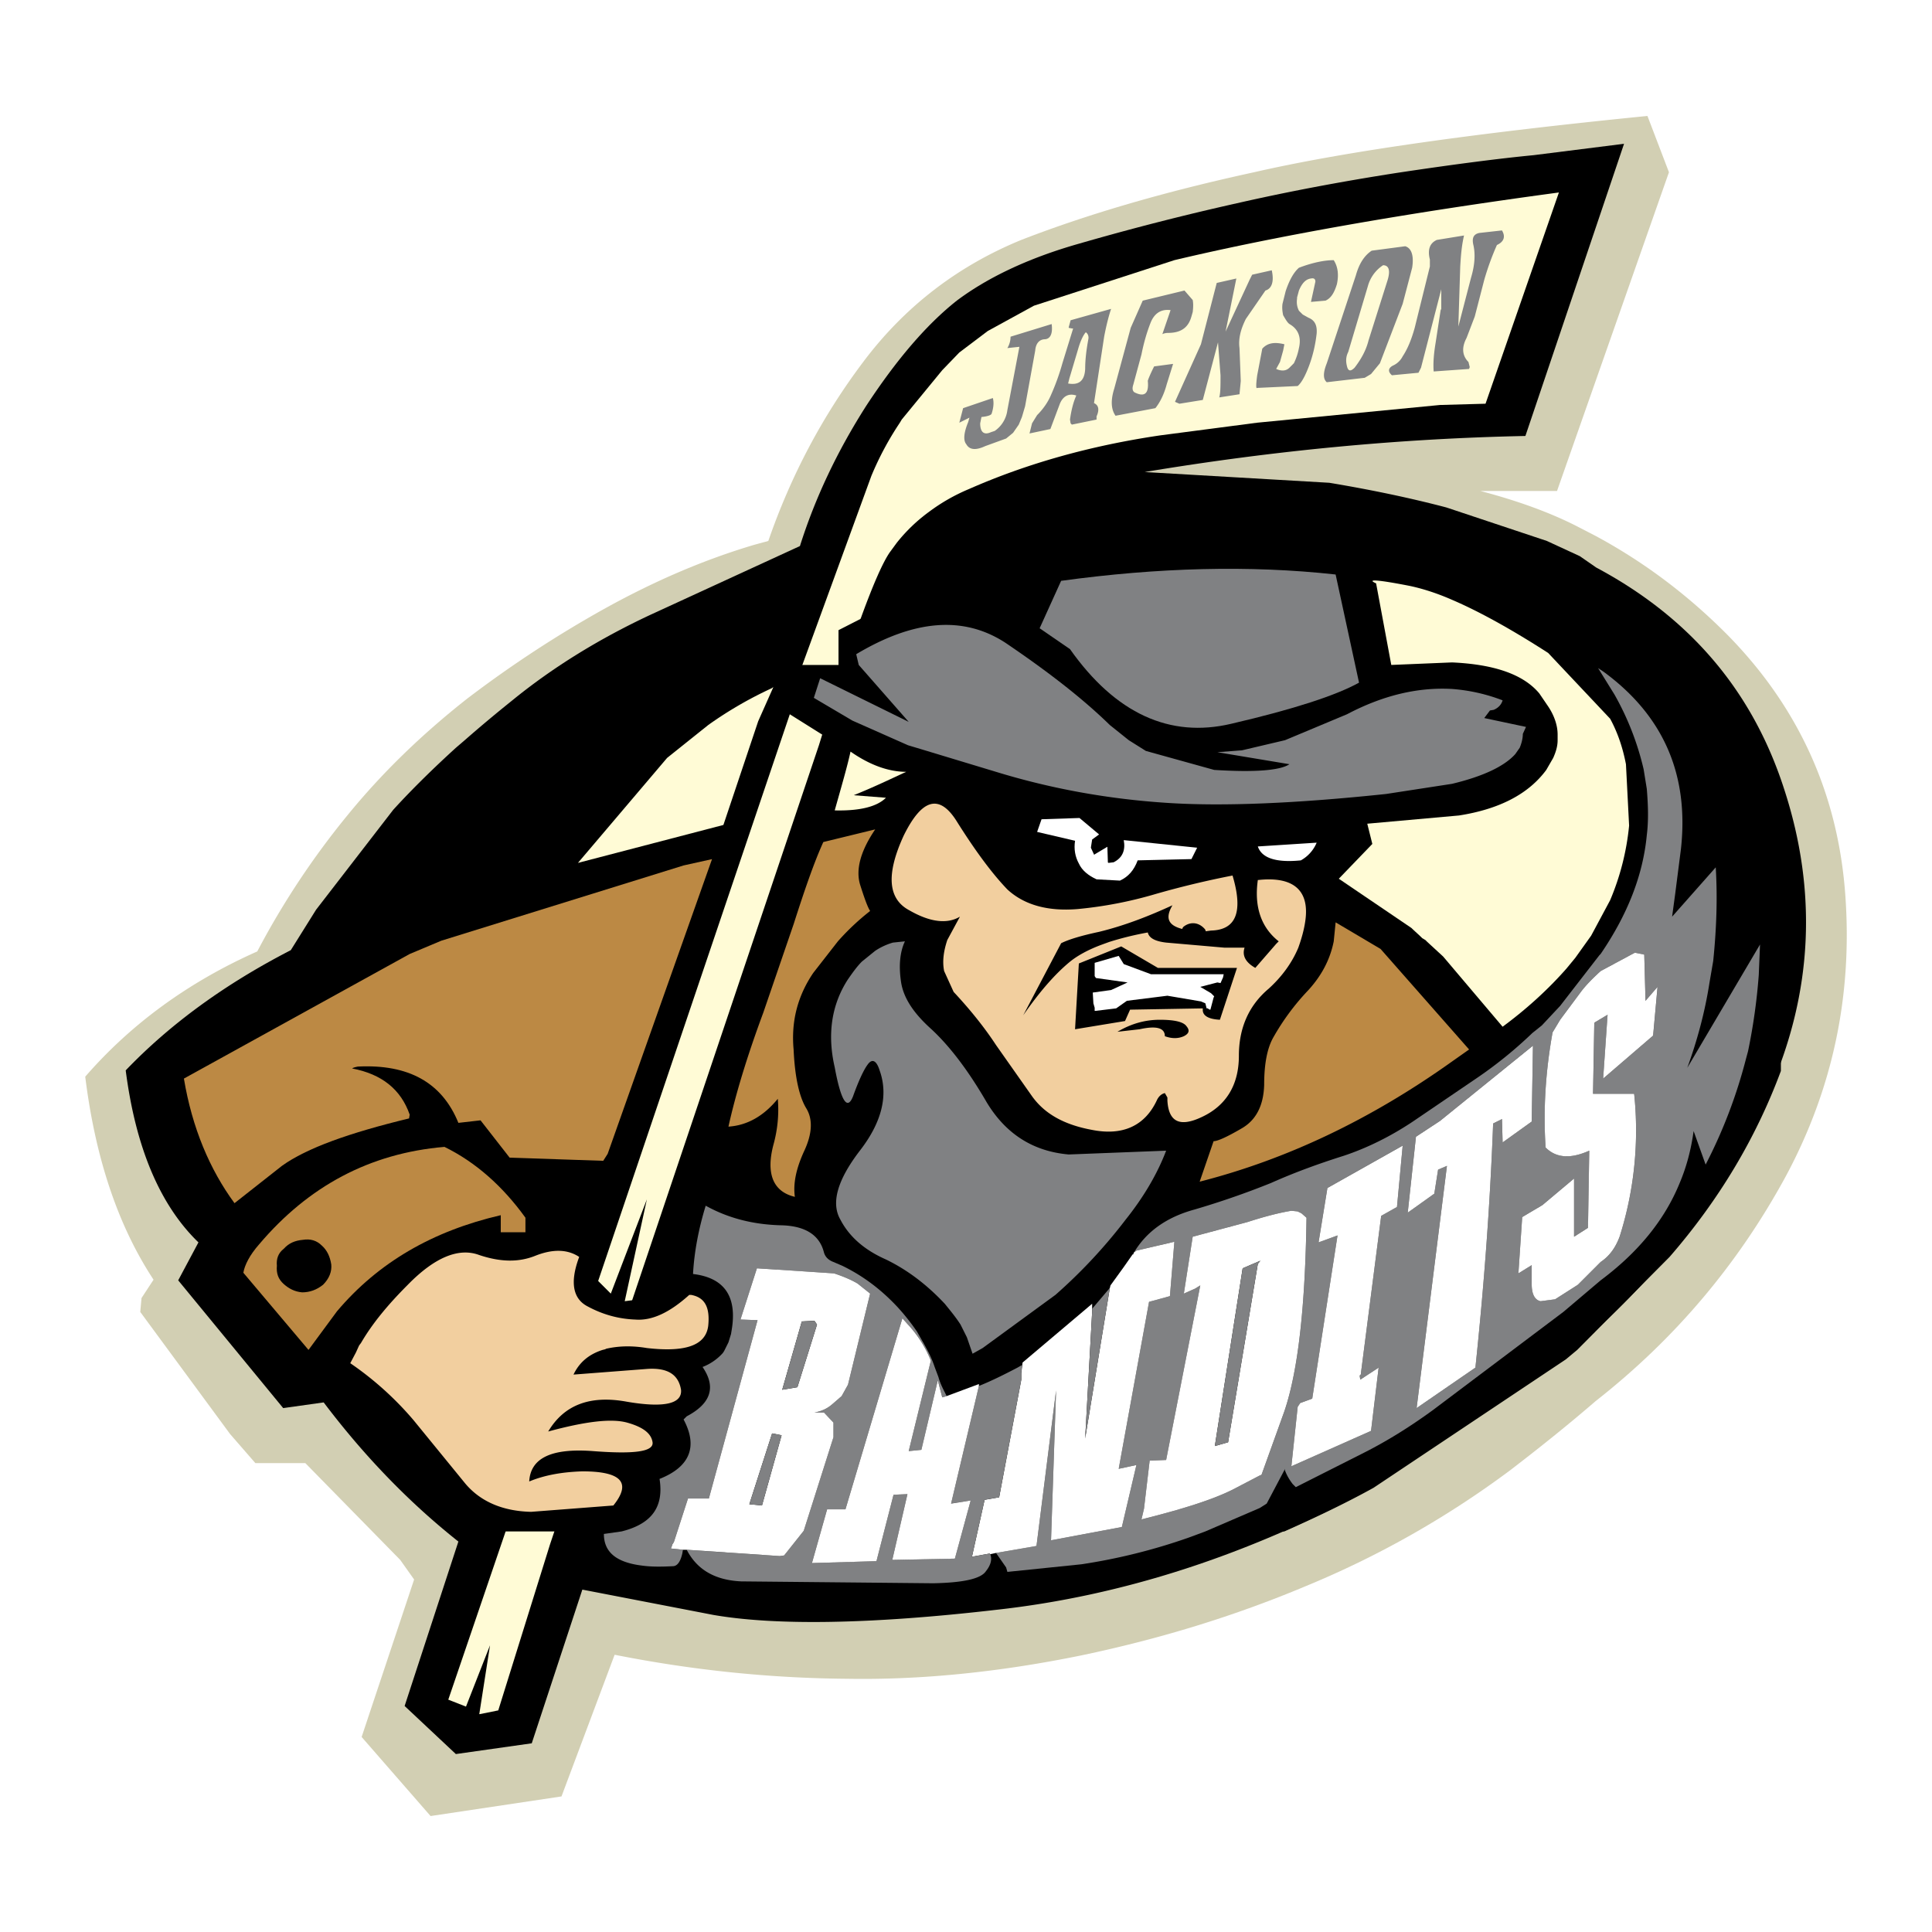 <svg xmlns="http://www.w3.org/2000/svg" width="2500" height="2500" viewBox="0 0 192.756 192.756"><g fill-rule="evenodd" clip-rule="evenodd"><path fill="#fff" d="M0 0h192.756v192.756H0V0z"/><path d="M166.512 17.185l-2.146-5.616c-17.1 1.704-30.162 3.533-39.25 5.616-9.023 1.957-16.721 4.228-23.221 6.751-6.31 2.587-11.61 6.626-15.775 12.179-4.039 5.364-7.193 11.295-9.465 17.857l-1.388.379c-5.111 1.514-10.033 3.66-14.83 6.31a114.612 114.612 0 0 0-13.882 9.087c-4.48 3.534-8.393 7.319-11.8 11.484a80.589 80.589 0 0 0-9.087 13.693c-6.814 3.029-12.557 7.194-17.164 12.495 1.01 8.141 3.281 14.892 6.815 20.255l-1.199 1.831-.126 1.387 8.961 12.18 2.523 2.902h4.985l9.465 9.654 1.389 1.957-5.237 15.712 6.878 7.888 13.062-1.956 5.301-14.135c7.635 1.515 15.333 2.335 23.221 2.397 7.509.127 15.333-.694 23.347-2.335 7.826-1.64 15.271-3.912 22.465-6.94a93.939 93.939 0 0 0 20.256-11.484c2.967-2.272 5.805-4.544 8.582-6.941 7.887-6.185 14.197-13.631 18.994-22.465 4.668-8.707 6.625-17.984 5.93-27.891-.693-10.096-4.605-18.741-11.609-25.935-3.977-4.039-8.393-7.383-13.314-10.033l-1.83-.946c-2.588-1.326-5.805-2.524-9.654-3.534h7.635l11.168-31.803z" fill="#d2cfb3"/><path d="M162.031 14.346l-9.023 1.136c-3.283.315-7.762.883-13.631 1.767-5.68.883-10.98 1.893-15.965 3.028a264.622 264.622 0 0 0-15.775 4.039c-5.111 1.452-9.148 3.408-12.179 5.679-3.029 2.398-5.995 5.869-9.023 10.475-2.902 4.543-5.111 9.213-6.625 14.009l-14.956 6.878c-4.985 2.334-9.654 5.174-13.819 8.582a139.407 139.407 0 0 0-4.67 3.912l-.883.757c-2.146 1.956-4.292 4.039-6.247 6.184l-7.699 9.97-2.524 4.038c-6.5 3.344-11.99 7.32-16.47 11.99 1.01 7.824 3.471 13.504 7.257 17.163l-2.02 3.786 10.475 12.747 4.039-.568c4.102 5.427 8.582 10.033 13.44 13.883l-5.363 16.406 5.111 4.796 7.572-1.073 5.048-15.334 13.062 2.524c6.185 1.072 15.65.946 28.208-.505 12.619-1.388 24.988-5.427 37.229-11.989l19.184-12.81 3.471-3.155c7.51-6.815 13.252-14.766 17.354-23.979 4.229-9.718 4.732-19.751 1.389-29.973-3.156-9.781-9.402-17.101-18.742-22.085l-1.641-1.136-3.281-1.515-10.033-3.344c-3.596-.946-7.51-1.767-11.674-2.461l-18.426-1.073c12.873-2.145 25.494-3.344 37.988-3.597l9.842-29.152z"/><path d="M117.166 25.956l-14.01 4.543-4.605 2.524-2.84 2.145-1.704 1.767-4.039 4.922-.189.315a30.77 30.77 0 0 0-2.84 5.301L77.98 72.019l-33.255 97.556 1.767.693 2.398-6.12-1.073 6.878 1.894-.379 5.174-16.596 26.818-79.697c3.345-10.791 5.68-17.227 7.068-19.246l.694-.946a16.582 16.582 0 0 1 3.219-3.093 18.62 18.62 0 0 1 3.976-2.271c5.868-2.587 12.241-4.354 19.12-5.364l9.654-1.262 18.236-1.767 4.543-.126 7.32-21.076c-15.463 2.084-28.271 4.356-38.367 6.753z" fill="#fffbd6"/><path d="M101.326 54.352v5.679H87.065l-.315 1.262-3.092 1.578v3.471H56.146l-4.669 3.408-5.554 4.669-6.247 6.185-7.698 9.907-2.398 4.039-.126.063c-6.5 3.408-11.99 7.32-16.47 11.989 1.009 7.825 3.471 13.504 7.32 17.165l-2.082 3.785 10.475 12.746 4.039-.568c3.786 5.049 7.95 9.403 12.431 13.063h16.848c3.029-.758 4.228-2.461 3.786-5.238 3.029-1.198 3.85-3.218 2.398-5.932l.315-.315c2.397-1.262 2.965-2.902 1.578-4.921a5.23 5.23 0 0 0 2.019-1.39l.126-.188.441-.885.253-.82.062-.378c.568-3.345-.693-5.238-3.849-5.616v-.063c.126-2.208.567-4.479 1.262-6.751 2.271 1.262 4.795 1.893 7.572 1.955 2.334.063 3.786.947 4.227 2.714.126.441.442.757.947.946l.883.379c2.083 1.01 3.913 2.397 5.553 4.165a22.453 22.453 0 0 1 1.894 2.397l.504.883c.505.884.947 1.704 1.262 2.651l1.199 2.902 3.217-1.199v.189c1.262-.505 2.525-1.136 3.85-1.83l.441-.253.064-.252 6.941-5.868v.504l1.766-2.081v-.253l1.389-1.83.883-1.262.064-.063c1.262-2.208 3.344-3.66 6.121-4.417a82.74 82.74 0 0 0 7.635-2.65c2.396-1.072 4.857-1.956 7.256-2.713 2.271-.758 4.607-1.894 6.879-3.408l6.498-4.417a42.37 42.37 0 0 0 5.428-4.417l.441-.505.506-.252 1.83-1.956 3.912-5.049.125-.126.631-1.136c1.326-2.461 2.398-4.796 3.092-7.067.443-1.199.758-2.461.885-3.66.189-1.515.127-3.029 0-4.606l-.316-1.957a27.985 27.985 0 0 0-2.902-7.446l-1.641-2.65.568.379c1.893 1.325 3.471 2.839 4.732 4.543.568.694 1.072 1.515 1.514 2.461l.316.568c.504 1.199.947 2.524 1.199 4.039a21.79 21.79 0 0 1-.189 8.077l-.441 2.398-.316 2.335 4.354-4.922c.254 2.524.189 5.3-.125 8.392l-.127.946-.379 2.208c-.441 2.84-1.199 5.68-2.209 8.456l7.258-12.305-.125 3.029c-.127 2.587-.443 4.921-.947 6.94l-.127.694-.189.694a50.14 50.14 0 0 1-4.039 10.602l-1.199-3.346c.191 1.452-.252 3.155-1.387 5.175-1.516 3.723-4.166 6.941-7.889 9.718l-3.723 3.154-12.998 9.781c-2.336 1.705-4.67 3.155-7.068 4.354l-6.625 3.345v.062l-.316-.378c-.379-.506-.631-.946-.82-1.515v.126l-1.768 3.345-.693.441-5.426 2.335h7.887c2.967-1.325 5.932-2.714 8.898-4.354l19.184-12.81 1.135-.946 9.213-9.276c4.984-5.741 8.645-11.926 11.105-18.552V91.456c-2.902-6.247-5.994-12.368-9.402-18.363a13.113 13.113 0 0 1-1.135-2.965 226.14 226.14 0 0 1-14.514-11.422c-.379-.379-.695-.757-.947-1.199-2.334-.631-3.912-1.705-4.859-3.155h-45.497zm39.313 4.102c1.199.252 2.65.694 4.229 1.388 2.65 1.136 5.869 2.903 9.592 5.301l6.184 6.562c.756 1.388 1.262 2.903 1.578 4.543l.314 6.121a25.333 25.333 0 0 1-1.893 7.446l-1.893 3.533-1.578 2.208-.883 1.073c-1.83 2.082-3.977 4.039-6.373 5.806l-5.932-7.004-1.578-1.452-.189-.189-.316-.189c-.379-.379-.756-.694-1.072-1.01l-7.256-4.922 3.344-3.471-.504-2.019 9.148-.82c4.039-.631 6.941-2.146 8.709-4.543l.693-1.199c.252-.568.441-1.136.441-1.767v-.568c0-.883-.314-1.83-.883-2.713l-.945-1.389c-1.578-1.893-4.482-2.902-8.709-3.092l-6.059.252-1.514-8.14c-1.009-.44.126-.377 3.345.254zm-30.983 24.798l-.693.505-.127.82.379.821.314.126.885-1.01-.316 1.325h.064l.441.252.504-.062c.883-.442 1.199-1.199 1.01-2.208l7.32.757-.568 1.136-5.363.126c-.379 1.01-.947 1.641-1.768 2.02l-2.334-.126c-.82-.379-1.451-.883-1.768-1.578-.379-.694-.506-1.451-.379-2.271L103.473 83l.441-1.262 3.785-.126 1.957 1.64zm21.707.821a3.6 3.6 0 0 1-1.578 1.767c-2.523.252-3.912-.253-4.291-1.388l5.869-.379zm1.703 9.844l.189-1.893 4.48 2.65 8.834 10.032-1.703 1.2c-8.141 5.806-16.533 9.78-25.178 11.989l1.389-4.039c.379 0 1.262-.378 2.775-1.262 1.451-.819 2.209-2.271 2.271-4.354 0-2.146.316-3.723.947-4.797a23.662 23.662 0 0 1 3.471-4.669c1.264-1.386 2.147-2.964 2.525-4.857zm-75.405-7.825l8.897-10.475 4.102-3.281a39.247 39.247 0 0 1 6.31-3.66l.189-.126-1.514 3.408-.442 1.704-3.029 8.645-14.513 3.785zm27.196-11.106c1.893 1.325 3.786 2.019 5.553 2.019-1.64.757-3.344 1.578-5.237 2.335l3.219.252c-.884.883-2.587 1.325-5.112 1.262.694-2.46 1.262-4.416 1.577-5.868zm-6.058-3.723l3.723 2.335-18.236 55.971-1.957.253 2.208-10.159-3.596 9.401-1.262-1.262 19.12-56.539zm.379 20.95c1.073-3.344 2.02-6.121 2.966-8.203l5.174-1.262c-1.451 2.146-1.957 3.976-1.515 5.49.442 1.388.757 2.271 1.01 2.65a24.304 24.304 0 0 0-3.219 3.029l-2.46 3.154c-1.577 2.335-2.208 4.859-1.957 7.635.126 2.777.568 4.733 1.262 5.869.694 1.137.568 2.588-.189 4.228-.82 1.768-1.136 3.282-.946 4.607-2.146-.506-2.902-2.271-2.146-5.175.441-1.577.568-3.155.441-4.606-1.388 1.703-3.028 2.65-4.922 2.776.694-3.154 1.831-6.94 3.471-11.357l3.03-8.835z"/><path d="M144.867 59.842c-1.578-.694-3.029-1.136-4.229-1.388-3.219-.631-4.354-.694-3.344-.252l1.514 8.14 6.059-.252c4.227.189 7.131 1.199 8.709 3.092l.945 1.389c.568.883.883 1.83.883 2.713v.568c0 .631-.189 1.199-.441 1.767l-.693 1.199c-1.768 2.397-4.67 3.912-8.709 4.543l-9.148.82.504 2.019-3.344 3.471 7.256 4.922c.316.315.693.631 1.072 1.01l.316.189.189.189 1.578 1.452 5.932 7.004c2.396-1.767 4.543-3.724 6.373-5.806l.883-1.073 1.578-2.208 1.893-3.533a25.333 25.333 0 0 0 1.893-7.446l-.314-6.121c-.316-1.641-.822-3.155-1.578-4.543l-6.184-6.562c-3.724-2.4-6.942-4.167-9.593-5.303z" fill="#fffbd6"/><path d="M105.869 57.949l-2.145 4.733 3.029 2.082c4.543 6.437 9.969 8.897 16.09 7.446 6.248-1.451 10.475-2.839 12.748-4.102l-2.336-10.79c-8.581-.947-17.73-.694-27.386.631z" fill="#808183"/><path d="M112.621 73.851l-1.893-1.515c-2.775-2.713-6.311-5.427-10.412-8.203-4.164-2.713-9.086-2.335-14.891 1.136l.252 1.073 4.985 5.679-8.834-4.354-.631 1.957 3.849 2.271 5.554 2.461 1.261.378 7.51 2.271c5.553 1.704 11.232 2.714 16.975 3.092 5.615.378 12.998.063 21.959-.884l6.562-1.01c3.154-.757 5.236-1.767 6.311-2.965l.441-.631c.189-.442.314-.947.314-1.389l.316-.694-4.164-.884.568-.757.377-.063c.441-.189.758-.505.885-.947a17.742 17.742 0 0 0-5.049-1.136c-3.408-.189-6.879.631-10.475 2.524l-6.184 2.587-4.291 1.01-2.461.189 7.193 1.199c-.947.631-3.471.82-7.51.568l-6.814-1.893-1.703-1.07z" fill="#808183"/><path d="M110.098 85.84l.316-1.325-.885 1.01c.19.125.379.189.569.315zM116.219 103.382c.693.253 1.324.253 1.893 0 .506-.253.631-.568.254-1.01-.316-.441-1.264-.631-2.65-.631-1.451 0-2.84.379-4.229 1.199l2.209-.252c1.702-.378 2.523-.126 2.523.694z"/><path d="M120.004 100.669c-.062.631.506 1.01 1.705 1.072l1.703-5.175h-7.887l-3.66-2.145-4.229 1.703-.379 6.563 4.986-.821.504-1.135 7.256-.127v.065h.001z"/><path fill="#fff" d="M121.141 99.406l-.317-.315-1.072-.631 1.705-.441.314.062.252-.567.065-.316h-7.258l-2.713-1.01-.504-.82-2.398.694v1.326l.125.189 3.156.442-1.641.756-1.83.252.063 1.074.127.441v.315h.062l2.082-.252 1.073-.756 4.039-.506 3.345.568.442.19.125.504h.127l.062.064.127.063h.063l.316-1.199.063-.127zM129.785 85.84a3.6 3.6 0 0 0 1.578-1.767l-5.869.378c.379 1.136 1.768 1.641 4.291 1.389z"/><path d="M133.256 92.024l-.189 1.893c-.379 1.893-1.262 3.471-2.523 4.858a23.662 23.662 0 0 0-3.471 4.669c-.631 1.074-.947 2.651-.947 4.797-.062 2.082-.82 3.534-2.271 4.354-1.514.884-2.396 1.262-2.775 1.262l-1.389 4.039c8.645-2.209 17.037-6.184 25.178-11.989l1.703-1.2-8.834-10.032-4.482-2.651z" fill="#bc8944"/><path d="M112.307 121.682c1.766-2.209 3.154-4.543 4.039-6.879l-9.719.379c-3.596-.315-6.311-2.082-8.203-5.237-1.83-3.154-3.66-5.553-5.49-7.256-1.767-1.578-2.776-3.093-3.029-4.67-.252-1.641-.126-3.029.379-4.102l-1.199.126a6.426 6.426 0 0 0-1.767.82l-1.326 1.073c-.505.505-.946 1.135-1.388 1.767-1.641 2.523-2.083 5.489-1.326 8.771.631 3.408 1.262 4.354 1.831 2.902.567-1.577 1.073-2.649 1.451-3.154.441-.631.884-.441 1.199.568.883 2.461.252 5.174-2.02 8.076-2.208 2.903-2.84 5.175-1.893 6.815.883 1.704 2.398 3.029 4.543 3.976 2.082 1.01 4.038 2.461 5.868 4.417.567.694 1.136 1.388 1.578 2.082l.631 1.262.567 1.642 1.01-.568 7.258-5.301a52.046 52.046 0 0 0 7.006-7.509z" fill="#808183"/><path d="M44.03 93.854l-3.155 1.325-22.527 12.431c.82 4.921 2.587 9.086 5.048 12.431l4.733-3.724c2.46-1.767 6.688-3.28 12.683-4.732l.063-.378c-.883-2.524-2.776-4.039-5.742-4.607.063-.062.252-.126.568-.188 5.048-.253 8.392 1.578 10.033 5.616l2.209-.252 2.903 3.722 9.338.316.442-.695 10.412-29.404-2.839.631-24.169 7.508z" fill="#bc8944"/><path d="M66.558 75.617l-8.897 10.475 14.513-3.786 3.471-10.348 1.514-3.408-.189.126a39.056 39.056 0 0 0-6.31 3.66l-4.102 3.281zM90.41 77.005c-1.767 0-3.66-.694-5.553-2.019-.315 1.451-.883 3.407-1.578 5.868 2.524.063 4.228-.378 5.112-1.262l-3.219-.252c1.893-.757 3.598-1.577 5.238-2.335z" fill="#fffbd6"/><path d="M82.144 84.01c-.947 2.082-1.894 4.859-2.966 8.203l-3.029 8.835c-1.64 4.417-2.776 8.203-3.471 11.357 1.894-.126 3.534-1.073 4.922-2.776.127 1.451 0 3.029-.441 4.606-.757 2.903 0 4.669 2.146 5.175-.189-1.325.126-2.84.946-4.607.758-1.64.884-3.091.189-4.228-.694-1.136-1.136-3.092-1.262-5.869-.252-2.775.379-5.3 1.957-7.635l2.46-3.154a24.112 24.112 0 0 1 3.219-3.029c-.252-.378-.568-1.262-1.01-2.65-.442-1.515.063-3.345 1.515-5.49l-5.175 1.262z" fill="#bc8944"/><path d="M57.787 125.404c-1.136-.757-2.587-.82-4.354-.126-1.704.694-3.534.631-5.617-.063-2.019-.757-4.417.189-7.13 2.967-1.956 1.956-3.533 3.849-4.669 5.805l-.19.253-.315.693-.567 1.073a31.975 31.975 0 0 1 6.31 5.679l5.048 6.184c1.514 1.894 3.786 2.902 6.688 2.967l8.203-.632c1.83-2.271.82-3.407-3.092-3.407-2.019.063-3.786.379-5.301 1.01.127-2.335 2.209-3.345 6.374-3.029 4.101.315 6.058.063 5.931-.883-.126-.883-.946-1.514-2.524-1.957-1.578-.44-4.165-.125-7.888.884 1.578-2.649 4.165-3.659 7.888-2.965 3.723.631 5.49.188 5.364-1.199-.252-1.515-1.325-2.209-3.344-2.083l-7.383.568c.568-1.199 1.515-2.02 2.902-2.461l.253-.063.126-.062.316-.063c1.009-.189 2.208-.252 3.722 0 3.849.441 5.869-.252 6.121-2.208.189-1.83-.315-2.84-1.704-3.093h-.189c-1.956 1.767-3.723 2.587-5.364 2.461-1.704-.062-3.282-.505-4.795-1.325-1.451-.76-1.767-2.4-.82-4.925z" fill="#f2cf9f"/><path d="M49.961 121.24v1.703h2.462v-1.451c-2.272-3.155-4.985-5.553-8.078-7.067-7.445.631-13.566 3.912-18.488 9.718-.947 1.072-1.452 2.082-1.578 2.84l6.5 7.698 2.839-3.85c4.102-4.858 9.529-8.014 16.343-9.591z" fill="#bc8944"/><path d="M28.318 124.584c-.568.442-.757 1.01-.694 1.704-.063.757.126 1.325.694 1.83.505.441 1.073.757 1.83.82.757 0 1.452-.253 2.083-.757.631-.632.883-1.325.82-2.021-.126-.819-.442-1.45-.947-1.893-.504-.504-1.136-.694-1.893-.568-.757.066-1.388.318-1.893.885z"/><path d="M161.084 69.307a27.951 27.951 0 0 1 2.902 7.446l.316 1.957c.127 1.577.189 3.092 0 4.606-.379 3.976-1.893 7.887-4.607 11.863l-.125.126-3.912 5.049-1.83 1.956-.947.757a42.37 42.37 0 0 1-5.428 4.417l-6.498 4.417c-2.271 1.515-4.607 2.65-6.879 3.408-2.398.757-4.859 1.641-7.256 2.713a82.636 82.636 0 0 1-7.635 2.65c-2.777.757-4.859 2.209-6.121 4.417v.063l.062-.189.252-.189 3.787-.884-.443 5.427-2.082.568-3.027 16.659 1.766-.379-1.451 6.184-7.066 1.325.504-14.955-1.955 15.522-4.039.695 1.01 1.451.125.441 7.383-.758a58.49 58.49 0 0 0 10.666-2.649l1.703-.631 5.426-2.335.693-.441 1.768-3.345v-.126c.189.568.441 1.009.82 1.515l.316.315 6.625-3.345c2.398-1.199 4.732-2.649 7.068-4.354l12.998-9.781 3.723-3.154c3.723-2.776 6.373-5.995 7.889-9.718.693-1.641 1.135-3.345 1.387-5.175l1.199 3.346a50.1 50.1 0 0 0 4.039-10.602l.189-.694a58.634 58.634 0 0 0 1.074-7.635l.125-3.029-7.258 12.305c1.01-2.776 1.768-5.616 2.209-8.456l.379-2.208c.316-3.091.441-6.184.252-9.338l-4.354 4.922.316-2.335.566-4.417c.82-7.446-1.766-13.315-7.697-17.668l-.568-.379 1.641 2.649zm2.02 25.746l.945.189.127 4.606 1.199-1.389-.441 4.859-4.986 4.291.443-6.374-1.262.758-.064.063-.125 7.066h4.102c.504 4.922 0 9.655-1.451 14.262-.379 1.01-.947 1.893-1.895 2.523l-2.271 2.272-2.271 1.45-1.451.19c-.568-.127-.883-.694-.883-1.704v-1.894l-1.326.82.379-5.616 2.02-1.198 3.154-2.65v5.806l1.389-.884.127-7.699c-1.83.821-3.281.759-4.354-.315-.254-3.786 0-7.635.693-11.483l.758-1.263 2.018-2.714c.506-.693 1.199-1.388 2.02-2.145l3.406-1.827zM152.818 111.9l-2.902 2.083-.064-2.335-.883.442c-.314 8.455-.947 16.531-1.768 24.356l-5.867 4.039 3.027-24.169-.883.379-.379 2.398-2.65 1.893.82-7.572 2.398-1.577 9.275-7.51-.124 7.573zm-28.396 10.035c1.389-.442 2.902-.885 4.418-1.137l.631.063.125.063.254.125.504.442c-.127 8.771-.82 15.208-2.209 19.31l-2.271 6.311-.062.062h-.064l-2.775 1.451c-2.02 1.01-5.049 1.957-9.086 2.966l.252-1.073.566-4.796 1.643-.062 3.406-17.416-.504.315-1.137.505.885-5.679 5.424-1.45zm9.023 1.324l-1.893.694.883-5.427 7.51-4.228-.568 6.12-1.576.885-2.021 15.712v.126h-.062l-.062.126.062.379 1.83-1.199-.758 6.311-7.949 3.533.631-5.932.252-.378 1.199-.441 2.522-16.281z" fill="#808183"/><path d="M164.049 95.242l-.945-.189-3.408 1.83c-.82.757-1.514 1.451-2.02 2.145l-2.018 2.714-.758 1.263c-.693 3.849-.947 7.697-.693 11.483 1.072 1.074 2.523 1.137 4.354.315l-.127 7.699-1.389.884v-5.806l-3.154 2.65-2.02 1.198-.379 5.616 1.326-.82v1.894c0 1.01.314 1.577.883 1.704l1.451-.19 2.271-1.45 2.271-2.272c.947-.631 1.516-1.514 1.895-2.523a35.02 35.02 0 0 0 1.451-14.262h-4.102l.125-7.066.064-.063 1.262-.758-.443 6.374 4.986-4.291.441-4.859-1.199 1.389-.125-4.609zM149.916 113.983l2.902-2.083.125-7.572-9.275 7.51-2.398 1.577-.82 7.572 2.65-1.893.379-2.398.883-.379-3.027 24.169 5.867-4.039c.82-7.825 1.453-15.901 1.768-24.356l.883-.442.063 2.334zM128.84 120.798c-1.516.252-3.029.694-4.418 1.137l-5.426 1.451-.885 5.679 1.137-.505.504-.315-3.406 17.416-1.643.062-.566 4.796-.252 1.073c4.037-1.009 7.066-1.956 9.086-2.966l2.775-1.451h.064l.062-.062 2.271-6.311c1.389-4.102 2.082-10.539 2.209-19.31l-.504-.442-.254-.125-.125-.063-.629-.064zm-3.094 4.985l-.252.315-2.965 17.795-1.324.379 2.775-17.732 1.766-.757z" fill="#fff"/><path fill="#808183" d="M125.494 126.099l.252-.316-1.766.757-2.775 17.732 1.324-.378 2.965-17.795z"/><path fill="#fff" d="M131.553 123.953l1.892-.694-2.523 16.281-1.199.441-.252.378-.631 5.932 7.949-3.533.758-6.311-1.83 1.199-.063-.378.063-.126h.062v-.126l2.022-15.712 1.576-.885.568-6.12-7.509 4.227-.883 5.427zM113 125.152l-.883 1.262-1.324 1.83-.064.253-2.461 15.018.695-12.621v-.82l-6.942 5.868-.126 1.074v.63l-2.209 11.737-1.452.253-1.262 5.679 1.768-.316.063.063.568-.125 4.039-.696 1.955-15.522-.504 14.955 7.067-1.325 1.451-6.184-1.766.379 3.028-16.659 2.082-.569.443-5.426-3.787.883-.252.19-.063.189H113z"/><path fill="#808183" d="M108.963 130.578v.316l-.695 12.621 2.461-15.018-1.766 2.081zM101.895 137.646v-.631l.062-.821-.441.253c-1.324.694-2.588 1.325-3.85 1.83l-2.776 11.737 1.956-.315-1.577 5.805-6.247.126 1.514-6.562-1.388.063-1.703 6.626-6.437.189 1.514-5.363h1.83l5.68-19.059.504.568a11.674 11.674 0 0 1 2.335 3.661l-2.208 9.022 1.262-.126 1.64-6.94.442 1.703.442-.126c-.315-.631-.631-1.199-.82-1.894l-.379-1.009c-.315-.947-.757-1.768-1.262-2.651l-.504-.883a22.229 22.229 0 0 0-1.894-2.397c-1.64-1.768-3.47-3.155-5.553-4.165l-.883-.379c-.504-.189-.82-.505-.947-.946-.441-1.767-1.893-2.65-4.227-2.714-2.777-.062-5.301-.693-7.572-1.955-.695 2.271-1.136 4.543-1.262 6.751v.063c3.155.378 4.417 2.271 3.849 5.616l-.062.378-.253.82-.441.885-.126.188a5.245 5.245 0 0 1-2.019 1.39c1.387 2.019.82 3.659-1.578 4.921l-.315.315c1.451 2.714.631 4.733-2.398 5.932.441 2.777-.757 4.48-3.786 5.238l-1.767.252c0 1.83 1.262 2.84 3.786 3.155.883.126 1.893.126 3.092.063.441 0 .757-.442.946-1.263l.063-.378-1.199-.127.125-.315v-.062l.126-.19.063-.125 1.388-4.292h2.083l4.858-17.794-1.704-.063 1.641-5.111 7.699.505c.757.253 1.578.568 2.334 1.01l1.262 1.01-2.208 9.086-.631 1.137-.947.82c-.505.441-1.073.694-1.767.82h.946l.947 1.009v1.452l-2.965 9.339-1.957 2.461-.442.063-9.275-.631c1.009 1.956 2.776 3.028 5.426 3.154l19.183.189c2.966-.062 4.732-.441 5.238-1.199.504-.631.631-1.198.441-1.703l-.062-.063-1.768.316 1.262-5.68 1.451-.253 2.21-11.736z"/><path d="M97.666 138.277v-.189l-3.217 1.199-.442.126-.442-1.703-1.64 6.94-1.262.126 2.208-9.022a11.674 11.674 0 0 0-2.335-3.661l-.504-.568-5.68 19.059h-1.83l-1.514 5.363 6.437-.189 1.703-6.626 1.388-.063-1.514 6.562 6.247-.126 1.577-5.805-1.956.315 2.776-11.738zM83.217 127.045l-7.699-.505-1.641 5.111 1.704.063-4.858 17.794H68.64l-1.388 4.292-.063.125-.126.19v.062l-.125.315 1.199.127h.379l9.275.631.442-.063 1.957-2.461 2.965-9.339v-1.452l-.947-1.009h-.948c.694-.126 1.262-.379 1.767-.82l.947-.82.631-1.137 2.208-9.086-1.262-1.01c-.757-.44-1.577-.755-2.334-1.008zm-1.957 4.732l.252.379-1.956 6.247-1.515.253 1.956-6.815 1.263-.064zm-5.237 18.426l-1.262-.126 2.272-7.066.947.188-1.957 7.004z" fill="#fff"/><path fill="#808183" d="M81.513 132.156l-.253-.379-1.262.064-1.956 6.815 1.515-.253 1.956-6.247zM74.761 150.077l1.262.126 1.956-7.004-.946-.188-2.272 7.066z"/><path d="M125.559 87.796h-.064c-.379 2.65.316 4.733 2.082 6.121l-.252.252-2.082 2.397c-1.01-.567-1.324-1.262-1.072-2.019h-2.02l-5.805-.505c-1.074-.126-1.705-.441-1.83-1.01-1.389.252-2.65.568-3.85.946l-.695.253c-1.387.505-2.523 1.136-3.279 1.767-1.516 1.262-3.029 3.028-4.607 5.3l3.785-7.193c.758-.379 2.02-.758 3.787-1.136 2.588-.631 4.984-1.578 7.32-2.65-.75 1.27-.432 2.007.979 2.365a.415.415 0 0 1 .154-.246c.686-.515 1.506-.417 2.09.25a.398.398 0 0 1 .094.225l.531-.071c2.525-.063 3.219-1.893 2.146-5.49a91.284 91.284 0 0 0-7.635 1.831 40.842 40.842 0 0 1-7.824 1.514c-3.029.252-5.365-.442-7.006-1.957-1.514-1.577-3.154-3.786-4.984-6.688-1.767-2.903-3.534-2.398-5.364 1.325-1.767 3.849-1.578 6.31.567 7.446 2.083 1.199 3.786 1.388 5.048.631l-1.262 2.334c-.378 1.136-.504 2.146-.315 3.092l.947 2.082c1.767 1.893 3.154 3.66 4.229 5.301l3.596 5.11c1.262 1.768 3.219 2.84 5.932 3.346 3.092.631 5.301-.379 6.5-2.903.189-.442.506-.694.82-.757l.252.441v.315c.127 2.146 1.262 2.65 3.408 1.641 2.461-1.136 3.723-3.218 3.723-6.121 0-2.713.947-4.984 2.967-6.688 1.324-1.199 2.334-2.587 2.965-4.102.316-.884.568-1.767.693-2.65.442-3.026-1.136-4.478-4.669-4.099zm-7.448 15.586c-.568.253-1.199.253-1.893 0 0-.82-.82-1.072-2.523-.693l-2.209.252c1.389-.82 2.777-1.199 4.229-1.199 1.387 0 2.334.189 2.65.631.377.44.252.756-.254 1.009zm3.598-1.641c-1.199-.062-1.768-.441-1.705-1.072v-.063l-7.256.127-.504 1.135-4.986.821.379-6.563 4.229-1.703 3.66 2.145h7.887l-1.704 5.173z" fill="#f2cf9f"/><path d="M112.117 83.821c.189 1.009-.127 1.766-1.01 2.208l-.504.062-.07-.04-.051-1.568-1.273.76-.045.045-.328-.711.127-.82.693-.505-1.957-1.64-3.785.126-.441 1.262 3.785.884c-.127.82 0 1.577.379 2.271.316.694.947 1.199 1.768 1.578l2.334.126c.82-.379 1.389-1.01 1.768-2.02l5.363-.126.568-1.136-7.321-.756z" fill="#fff"/><path d="M140.891 26.714c.191-1.2-.062-1.957-.693-2.146l-3.344.442c-.758.504-1.262 1.325-1.578 2.461l-2.902 8.771c-.379.947-.379 1.578 0 1.893l3.785-.442.631-.378.885-1.073 2.271-5.932.945-3.596zm-2.459 1.262l-1.895 5.995c-.252 1.009-.758 1.893-1.389 2.713-.377.378-.631.378-.756-.126-.127-.504-.127-.946.125-1.451l1.957-6.562a3.627 3.627 0 0 1 1.514-2.083c.569-.001.758.504.444 1.514zM149.852 22.99l-2.271.253c-.568.126-.758.504-.568 1.262.189.884.127 1.956-.252 3.218l-1.262 4.859.189-5.995c.062-1.009.127-2.019.379-3.092l-2.713.441c-.695.316-.947.947-.695 1.957v.694l-1.514 6.121c-.316 1.136-.695 2.083-1.199 2.84a2.007 2.007 0 0 1-.883.884c-.568.252-.631.63-.189 1.009l2.648-.252.254-.505 2.02-7.825v1.957l-.064.126-.504 3.281c-.189 1.136-.252 2.082-.189 2.839l3.533-.252.064-.19-.127-.504c-.631-.631-.693-1.452-.189-2.398l.82-2.145.947-3.66a26.88 26.88 0 0 1 1.262-3.47c.692-.317.881-.822.503-1.453zM133.066 25.956c-.945 0-2.145.252-3.471.758-.504.441-.945 1.198-1.324 2.334l-.316 1.262c-.062.442 0 .821.064 1.136.252.441.441.757.631.883.883.505 1.199 1.325.945 2.398a5.958 5.958 0 0 1-.504 1.514l-.441.442c-.316.315-.758.378-1.326.126l.379-.694.316-1.136.125-.631c-1.01-.252-1.703-.126-2.207.442l-.506 2.65c-.127.946-.127 1.388 0 1.262l4.039-.189c.379-.316.756-1.01 1.135-2.02s.631-2.083.758-3.218c.062-.821-.189-1.325-.82-1.578l-.568-.316-.379-.378c-.188-.378-.252-.757-.188-1.199v-.126l.188-.694c.316-.757.695-1.135 1.199-1.199.316-.063.441.063.441.315l-.441 2.02 1.451-.126c.568-.252.885-.82 1.137-1.641.189-.882.127-1.703-.317-2.397zM100.822 33.592c0 .441-.127.82-.316 1.136l1.199-.126-1.199 6.31a2.97 2.97 0 0 1-1.262 2.082l-.379.126c-.693.315-1.072 0-1.072-.884l.127-.631c.631-.062.945-.189 1.008-.315.191-.568.254-1.136.127-1.578l-2.965 1.01-.379 1.452 1.01-.505-.126.442c-.442 1.072-.505 1.83-.189 2.208.315.568.947.631 1.892.189l2.084-.757.693-.568.568-.82.314-.757.316-1.072 1.01-5.553c.062-.757.441-1.136 1.01-1.136.504-.063.756-.567.631-1.514l-4.102 1.261zM110.162 33.592c.252-1.325.504-2.209.693-2.776l-4.039 1.136-.189.694v.063l.316.063h.125l-1.072 3.47a22.953 22.953 0 0 1-1.135 3.155c-.316.758-.82 1.452-1.389 2.02l-.506.82-.252 1.01 2.082-.441.947-2.524c.314-.757.883-1.073 1.641-.82-.316.694-.506 1.515-.631 2.398l.062.378.127.126 2.461-.504v-.315c.314-.694.189-1.136-.254-1.325l1.013-6.628zm-1.83-.442c.188.126.314.378.252.694-.189 1.01-.316 2.02-.316 2.966-.062 1.199-.631 1.64-1.703 1.451l.127-.505.883-2.966c.251-.883.568-1.451.757-1.64zM114.01 29.995l-1.199 2.713-1.641 6.058c-.377 1.199-.314 2.083.127 2.714l3.975-.758c.506-.631.885-1.451 1.137-2.397l.631-2.02-1.893.252c-.443.884-.631 1.388-.631 1.452.125 1.262-.316 1.641-1.326 1.136-.189-.126-.252-.379-.125-.757l.82-3.029c.252-1.262.566-2.272.883-3.092.379-1.01 1.072-1.451 2.02-1.325l-.82 2.398c.125-.063.314-.126.568-.126 1.262 0 2.02-.505 2.334-1.641l.127-.441c.062-.505.062-.884 0-1.199l-.822-.947-4.165 1.009zM124.928 27.407l-.254.505-2.398 5.174 1.074-5.3-1.957.442-1.576 6.121-2.588 5.742.441.189 2.334-.378 1.516-5.743.252 3.282c0 1.073 0 1.767-.127 2.208l2.02-.315.127-1.325-.127-3.281c-.125-.947.127-1.893.631-2.903l1.957-2.839c.631-.189.883-.883.631-2.019l-1.956.44z" fill="#808183"/></g></svg>